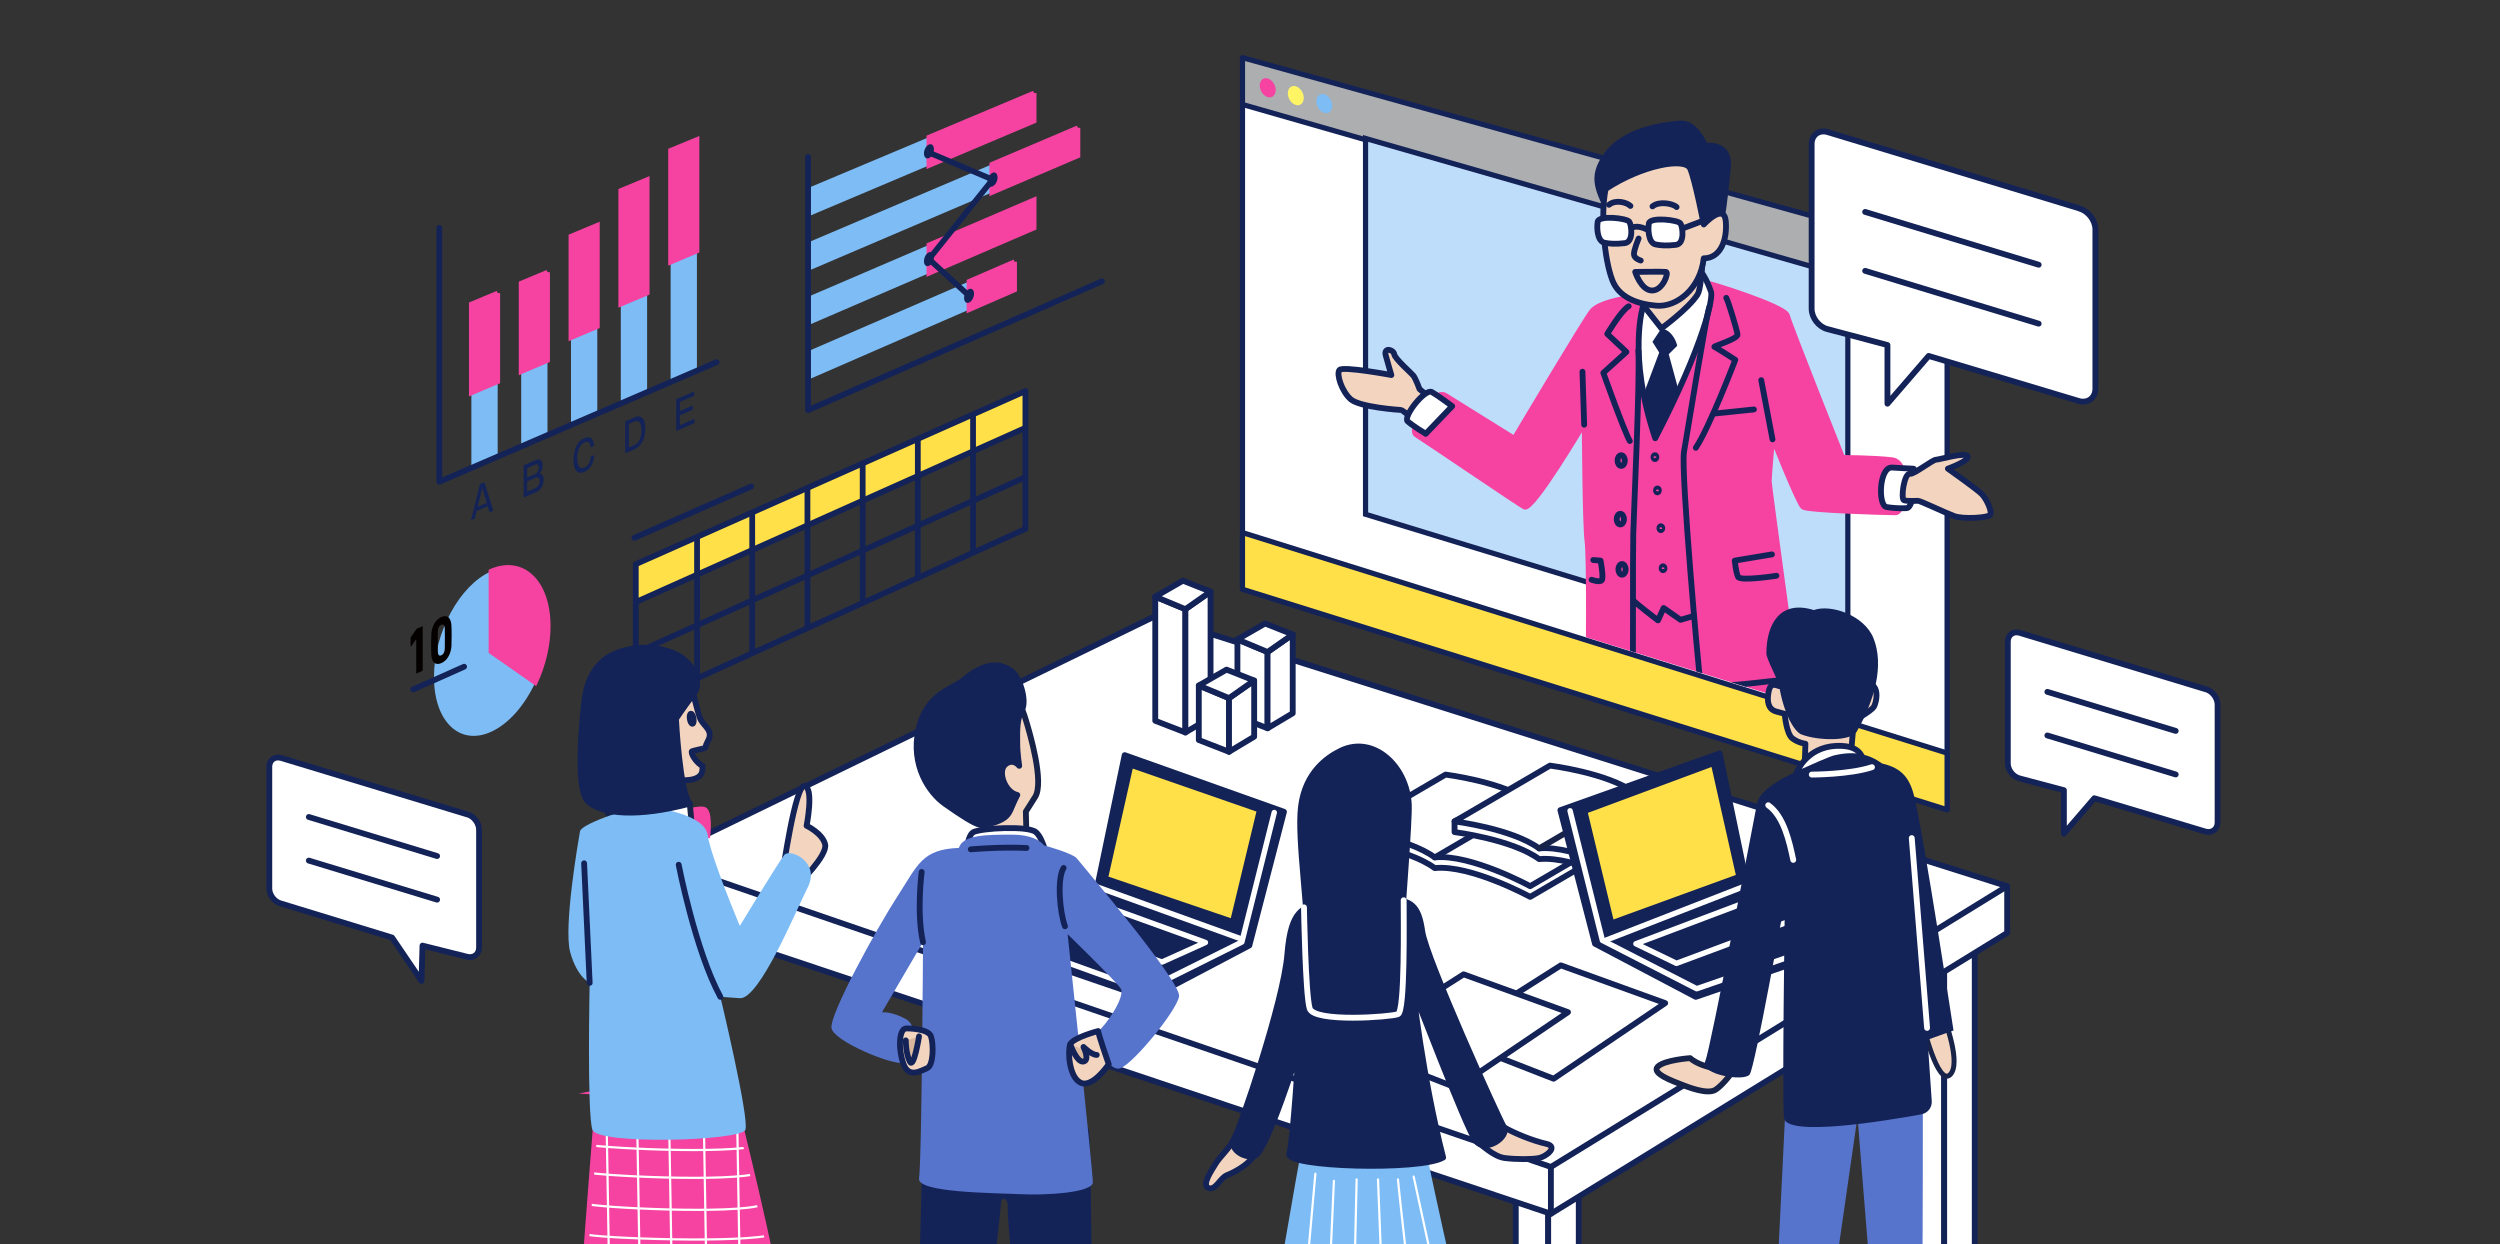 <?xml version="1.0" encoding="UTF-8"?><svg id="b" xmlns="http://www.w3.org/2000/svg" width="350.83" height="174.59" xmlns:xlink="http://www.w3.org/1999/xlink" viewBox="0 0 350.83 174.59"><rect x="0" y="0" width="350.83" height="174.59" fill="#333333" stroke="none"/><defs><style>.f{fill:#beddfa;}.f,.g,.h,.i,.j,.k,.l,.m,.n,.o,.p,.q{stroke:#142357;}.f,.i,.r,.s{stroke-miterlimit:10;}.f,.j,.k,.o{stroke-width:.73px;}.g,.t,.h,.u,.j,.k,.l,.v,.w,.m,.x,.y,.n,.z,.o,.p,.q{stroke-linecap:round;stroke-linejoin:round;}.g,.h,.v,.w,.m,.n,.z,.p,.q{stroke-width:.82px;}.g,.w,.x{fill:#f3d5bf;}.aa{fill:#172349;}.t,.u{stroke-width:.31px;}.t,.u,.y,.z{stroke:#fff;}.t,.ab{fill:#7dbcf5;}.h,.ac{fill:#142357;}.u,.i,.s,.l,.ad,.y,.z,.q{fill:none;}.ae{fill:#040000;}.af,.r{fill:#f643a2;}.ag{clip-path:url(#d);}.i{stroke-width:.8px;}.ah{clip-path:url(#e);}.j,.ai{fill:#ffe049;}.aj{fill:#fff564;}.k,.v,.n{fill:#fff;}.r,.s{stroke:#f643a2;stroke-width:.68px;}.ak{fill:#5774cc;}.l{stroke-width:.81px;}.v,.w,.x{stroke:#172349;}.m{fill:#debca1;}.al{clip-path:url(#c);}.x{stroke-width:.7px;}.y{stroke-width:.76px;}.o{fill:#adaeaf;}.p{fill:#dab89d;}</style><clipPath id="c"><rect class="ad" width="350.83" height="174.59"/></clipPath><clipPath id="d"><polygon class="ad" points="286.07 109.14 177.47 75.41 177.47 -9.18 286.07 21.99 286.07 109.14"/></clipPath><clipPath id="e"><path class="r" d="M83.93,153.28s-1.76,22.24-1.76,23.22,21.27,1.37,26.14,.39c-2.93-13.85-6.44-27.12-6.44-27.12l-17.95,3.51Z"/></clipPath></defs><g class="al"><g><g><g><polyline class="o" points="174.36 14.66 174.36 8.09 273.24 35.59 273.24 43.03"/><g><g><polygon class="k" points="273.24 113.63 174.36 82.69 174.36 14.66 273.24 43.03 273.24 113.63"/><polygon class="j" points="273.24 113.63 174.36 82.69 174.36 74.74 273.24 105.68 273.24 113.63"/></g><polygon class="f" points="259.31 92.88 191.63 72.17 191.63 19.43 259.31 38.86 259.31 92.88"/></g><path class="af" d="M179.02,12.64c0,.72-.5,1.17-1.12,.99-.62-.18-1.12-.91-1.12-1.63s.5-1.17,1.12-.99c.62,.18,1.12,.91,1.12,1.63Z"/><path class="aj" d="M182.96,13.74c0,.72-.5,1.17-1.12,.99-.62-.18-1.12-.91-1.12-1.63s.5-1.17,1.12-.99c.62,.18,1.12,.91,1.12,1.63Z"/><path class="ab" d="M186.96,14.85c0,.72-.5,1.17-1.12,.99-.62-.18-1.12-.91-1.12-1.63s.5-1.17,1.12-.99c.62,.18,1.12,.91,1.12,1.63Z"/></g><g class="ag"><g><path class="r" d="M228.96,41.72c-1.42,.16-4.59,.79-5.54,1.9-.95,1.11-10.92,17.88-10.92,17.88,0,0-9.23-5.75-9.65-6.01-1.74-1.11-5.38,4.75-4.11,5.54,1.27,.79,14.08,9.5,15.19,10.13,1.11,.63,8.39-11.71,8.39-11.71,0,0,.07,14.12,.39,16.49,.32,2.37,.16,17.25,.16,17.25l2.5,.96,2.02,52.7,1.07,2.49,7.12-2.73,1.78-46.88s5.06,46.73,5.22,47.36c.08,.32,1.56,1.86,3.79,1.98,2.24,.12,4.4-2.1,4.4-2.1l-1.38-51.59,2.53-.79s-3.64-26.43-3.64-27.06,.47-6.01,.47-6.01c0,0,3.64,9.18,4.27,9.65,.63,.47,11.55,.79,12.98,.79s2.22-7.12-.47-7.44c-2.69-.32-6.96-.32-6.96-.32,0,0-7.44-18.67-7.75-19.94-.32-1.27-10.92-4.59-12.03-4.75-1.11-.16-9.81,2.22-9.81,2.22Z"/><g><path class="aa" d="M228.56,147.59l-2.73,3.2s-3.44,2.02-2.97,3.09c.47,1.07,2.85,.95,5.1,1.07,2.26,.12,4.63-2.85,4.63-2.85l.36,1.07s2.49-1.19,2.73-2.14c.24-.95-.12-4.27-.12-4.27l-7,.83Z"/><path class="aa" d="M243.63,147.71s-.47,3.8-.36,5.22c.12,1.42,.47,3.2,2.26,3.32,1.78,.12,2.97,.12,3.68-.12,.71-.24,1.19-3.32,1.31-3.92,.12-.59-1.66-4.75-1.66-4.75l-5.22,.24Z"/><path class="g" d="M200.87,55.96l-1.66-1.35s-.55-1.5-.87-1.9c-.32-.4-2.61-2.37-2.69-3.01-.08-.63-1.5-1.03-1.19,.16,.32,1.19,.79,2.77,.79,2.77,0,0-6.81-1.27-7.28-.71-.47,.55,.32,3.01,1.58,4.11,1.27,1.11,6.8,1.5,7.04,1.5s2.45,1.82,2.45,1.82l1.82-3.4Z"/><path class="n" d="M200.07,60.87s-1.82-1.11-2.53-1.74c-.71-.63,2.45-4.67,3.4-4.11,.95,.55,2.85,1.98,2.85,1.98l-3.72,3.88Z"/><path class="n" d="M230.61,42.84s-2.29,6.79,1.67,18.66c6.96-13.45,8.15-19.78,7.83-20.57-.12-.3-1.01-3.04-2.29-3.48-2.14-.74-5.09,.46-7.21,5.4Z"/><path class="ac" d="M225.65,30.57c-1.57-3.58-3.13-5.59-.45-9.17,2.69-3.58,8.06-4.25,10.52-4.48,2.46-.22,3.8,3.13,3.8,3.13,0,0,3.8-.45,3.36,3.58-.45,4.03-.88,12.05-3.8,12.63-2.91,.57-13.43-5.69-13.43-5.69Z"/><path class="g" d="M229.69,35.24l.92,7.61,2.54,3.23s3.8-2.77,5.07-4.75c.8-1.24,.87-9.81,.87-9.81,0,0-10.53-.48-9.4,3.73Z"/><path class="g" d="M225.32,26.52c-.71,3.56-.24,9.73,.95,12.82,.89,2.31,3.32,3.32,6.17,3.56,2.85,.24,6.17-2.37,6.65-6.65,2.37,0,3.32-2.61,3.09-5.22-.24-2.61-3.09,.47-3.09,.47,0,0-1.19-6.17-1.9-7.83-.71-1.66-6.88-.47-11.87,2.85Z"/><path class="q" d="M225.79,28.74c.95-.79,2.53-.32,3.01,.16"/><path class="q" d="M231.9,28.96c.95-.79,2.91-.38,3.38,.1"/><path class="n" d="M224.21,31.11c-.14,.75-.1,2.71,.93,2.95,.62,.14,1.6,.22,2.87,.06,1.27-.16,.95-2.53,.63-3.01-.32-.48-4.26-.95-4.43,0Z"/><path class="n" d="M231.39,31.35c-.14,.75-.1,2.71,.93,2.95,.62,.14,1.6,.22,2.87,.06,1.27-.16,.95-2.53,.63-3.01-.32-.48-4.26-.95-4.43,0Z"/><path class="q" d="M228.94,31.98s.71-.47,2.08,.18"/><line class="q" x1="236.18" y1="32.04" x2="239.32" y2="30.86"/><path class="q" d="M229.95,33.47s-.71,1.66-.65,2.26c.06,.59,.95,.83,.95,.83"/><path class="q" d="M229.47,38.16s3.92-.06,4.33,0c.42,.06-.42,2.61-1.96,2.61s-2.37-2.61-2.37-2.61Z"/><path class="ac" d="M233.15,46.07l-1.26,1.9,.95,1.5-2.14,5.7s1.03,5.14,1.58,6.33c2.22-4.04,3.32-6.57,3.32-6.57l-1.42-5.22,1.19-1.19s-.4-2.06-2.22-2.45Z"/><path class="n" d="M265.51,65.61c.48,.02,2.53,.16,3.01,.16s.16,5.46-.95,5.54c-1.11,.08-2.45-.08-2.85-.16-1.19-.24-1.03-5.62,.79-5.54Z"/><path class="g" d="M268.05,66.49c.52,.1,3.17-1.98,3.64-1.98s4.11-1.11,4.43-.48c.32,.63-2.77,1.74-2.77,1.74,0,0,4.04,2.85,4.75,3.56,.71,.71,1.5,2.53,1.19,2.93-.32,.4-3.8,.63-5.06,.16s-4.75-2.14-5.06-2.14-1.5,.08-1.98-.08c-.47-.16,0-3.88,.87-3.72Z"/><path class="q" d="M228.56,42.98c-1.03,.55-3.01,3.88-3.01,3.88l2.69,2.53-3.24,2.93s2.93,8.23,3.72,9.57"/><path class="q" d="M229.91,49.16c.24,4.11-.63,22.55-.71,25.8-.08,3.24,0,18.28-.08,19.07-.08,.79-3.76,.28-3.76,.28"/><path class="q" d="M239.88,43.06c-.4,.95-3.09,17.65-3.56,20.34-.47,2.69,2.06,30.94,2.29,32.28,.24,1.35,10.21-.24,10.76-.16"/><path class="q" d="M242.25,41.8c.32,.55,1.5,4.51,1.58,5.14,.08,.63-3.48,1.66-3.24,1.74,.24,.08,2.93,1.82,2.93,1.82,0,0-3.64,9.5-5.54,12.34"/><line class="q" x1="240.75" y1="58.02" x2="246.13" y2="57.46"/><line class="q" x1="248.74" y1="61.66" x2="247.16" y2="53.35"/><path class="q" d="M222.07,52.16s.16,5.22,.24,7.44"/><path class="q" d="M248.66,77.8l-5.22,.87s.16,1.66,.47,2.29c.32,.63,5.38-.16,5.38-.16"/><path class="q" d="M223.58,78.59l1.03,.08s.47,2.45,.16,2.77c-.32,.32-1.42-.08-1.42-.08"/><path class="q" d="M228.01,64.63c0,.42-.23,.75-.51,.75s-.51-.34-.51-.75,.23-.75,.51-.75,.51,.34,.51,.75Z"/><path class="q" d="M227.89,72.85c0,.42-.23,.75-.51,.75s-.51-.34-.51-.75,.23-.75,.51-.75,.51,.34,.51,.75Z"/><path class="q" d="M228.13,79.9c0,.42-.23,.75-.51,.75s-.51-.34-.51-.75,.23-.75,.51-.75,.51,.34,.51,.75Z"/><path class="q" d="M229.27,84.29c.08,.24,3.4,2.77,3.4,2.77l.79-1.74,2.37,1.66,1.9-.55"/><path class="q" d="M232.44,64.15c0,.15-.09,.28-.2,.28s-.2-.12-.2-.28,.09-.28,.2-.28,.2,.12,.2,.28Z"/><path class="q" d="M232.79,68.82c0,.15-.09,.28-.2,.28s-.2-.12-.2-.28,.09-.28,.2-.28,.2,.12,.2,.28Z"/><path class="q" d="M233.27,74.12c0,.15-.09,.28-.2,.28s-.2-.12-.2-.28,.09-.28,.2-.28,.2,.12,.2,.28Z"/><path class="q" d="M233.58,79.74c0,.15-.09,.28-.2,.28s-.2-.12-.2-.28,.09-.28,.2-.28,.2,.12,.2,.28Z"/></g></g></g></g><g><g><g><g><g><polygon class="n" points="212.71 165.02 212.71 212 217.26 214.02 217.26 165.78 212.71 165.02"/><polygon class="n" points="221.55 163.25 221.55 211.24 217.26 214.02 217.26 165.78 221.55 163.25"/></g><g><polygon class="n" points="268.28 130.42 268.28 177.4 272.83 179.42 272.83 131.18 268.28 130.42"/><polygon class="n" points="277.12 128.65 277.12 176.64 272.83 179.42 272.83 131.18 277.12 128.65"/></g><g><polygon class="v" points="91.99 127.39 91.99 174.37 96.53 176.39 96.53 128.15 91.99 127.39"/><polygon class="v" points="100.83 125.62 100.83 173.61 96.53 176.39 96.53 128.15 100.83 125.62"/></g><g><polygon class="v" points="147.55 95.69 147.55 139.76 152.1 141.79 152.1 96.45 147.55 95.69"/><polygon class="v" points="156.39 91.02 156.39 139.01 152.1 141.79 152.1 93.54 156.39 91.02"/></g><polygon class="n" points="88.45 127.14 217.64 170.33 281.67 130.92 281.67 124.36 88.45 120.57 88.45 127.14"/><polygon class="n" points="91.98 120.58 217.64 163.76 281.67 124.36 162.07 86.48 91.98 120.58"/><line class="n" x1="217.64" y1="163.76" x2="217.64" y2="170.33"/></g><g><path class="n" d="M228.12,118.04v-1.52s-10.81-2.78-13.39-2.53c-3.79-2.78-11.87-3.79-11.87-3.79l-13.39,6.31v1.52s8.08,1.01,11.87,3.79c5.05-.51,13.39,4.04,13.39,4.04l13.39-7.83Z"/><path class="n" d="M228.12,116.53s-8.33-4.55-13.39-4.04c-3.79-2.78-11.87-3.79-11.87-3.79l-13.39,7.83s8.08,1.01,11.87,3.79c5.05-.51,13.39,4.04,13.39,4.04l13.39-7.83Z"/><line class="n" x1="214.73" y1="112.49" x2="201.35" y2="120.32"/></g><g><path class="n" d="M242.77,116.78v-1.52s-10.81-2.78-13.39-2.53c-3.79-2.78-11.87-3.79-11.87-3.79l-13.39,6.31v1.52s8.08,1.01,11.87,3.79c5.05-.5,13.39,4.04,13.39,4.04l13.39-7.83Z"/><path class="n" d="M242.77,115.27s-8.33-4.55-13.39-4.04c-3.79-2.78-11.87-3.79-11.87-3.79l-13.39,7.83s8.08,1.01,11.87,3.79c5.05-.5,13.39,4.04,13.39,4.04l13.39-7.83Z"/><line class="v" x1="229.38" y1="111.22" x2="216" y2="119.05"/></g><polygon class="n" points="203.12 145.57 218.02 151.38 233.68 140.77 219.03 135.47 203.12 145.57"/><polygon class="n" points="189.48 146.84 204.38 152.65 220.04 142.04 205.39 136.73 189.48 146.84"/><g><polygon class="h" points="157.83 105.97 153.98 124.47 139.03 131 138.89 132.49 161.17 140.13 175.32 132.68 180.18 113.92 157.83 105.97"/><polyline class="y" points="178.82 114.02 174.27 132.2 160.63 138.99 139.26 131.31"/><line class="y" x1="153.98" y1="124.47" x2="174.27" y2="131.79"/><polyline class="y" points="152.52 126.24 169.16 132.26 163.06 135.01 146.84 129.08"/><polygon class="ai" points="155.55 123.02 172.72 128.85 176.32 113.89 158.96 107.86 155.55 123.02"/></g><g><polygon class="h" points="241.32 105.73 245.17 124.23 260.11 130.77 260.26 132.25 237.97 139.89 223.83 132.44 218.97 113.69 241.32 105.73"/><polyline class="y" points="220.33 113.78 224.87 131.97 238.1 138.75 260.3 131.08"/><line class="y" x1="245.17" y1="124.23" x2="225.29" y2="131.97"/><polyline class="y" points="246.62 126 229.57 132.44 235.26 135.19 252.3 128.84"/><polygon class="ai" points="243.59 122.78 226.42 129.03 222.83 114.07 240.18 107.63 243.59 122.78"/></g></g><g><path class="r" d="M94.46,114.33s3.32-.98,4.29-.78c.98,.19,.59,3.71,.59,3.71l-2.15-.2-2.73-2.73Z"/><path class="v" d="M89.97,109.84l6.83,2.93,.39,4.29s-12.68-2.73-11.9-2.93c.78-.2,4.88-6.63,4.68-4.29Z"/><path class="g" d="M96.02,94.81c1.05,.33,1.76,5.27,2.34,6.24,.59,.98,1.76,1.56,.98,2.93-.19,.34-.3,.64-.36,.93-.03,.15-1.91,.42-1.92,.57-.03,.57,.91,1.76,1.54,2.01,0,.2-.02,.42-.04,.65-.2,1.76-3.51,1.3-3.51,1.3v2.93l-5.46,.59s-2.54-5.46-2.73-10.93c-.2-5.46,2.34-9.37,9.17-7.22Z"/><path class="h" d="M97.32,100.82c.07,.39,0,.72-.14,.75-.14,.02-.31-.27-.37-.66-.07-.39,0-.72,.14-.75,.14-.02,.31,.27,.37,.66Z"/><path class="g" d="M109.81,122.65s1.82-12.75,3.12-12.36c1.3,.39,.26,5.59,.26,5.59,0,0,2.21,1.04,2.6,2.6,.39,1.56-3.77,5.59-3.77,5.59l-2.21-1.43Z"/><path class="g" d="M98.75,167.92c.26,1.82,1.56,14.31,2.6,21.59,1.04,7.28,3.12,15.87,3.12,15.87,0,0,3.9-.26,3.38-1.04-.52-.78-4.42-34.6-4.42-34.6l-4.68-1.82Z"/><path class="g" d="M86.19,165.69c.02,1.84-.94,14.28-.86,21.64,.08,7.36,1.01,16.14,1.01,16.14,0,0,3.9,.25,3.49-.59-.41-.84,.76-34.77,.76-34.77l-4.4-2.42Z"/><g><g><path class="af" d="M83.93,153.28s-1.76,22.24-1.76,23.22,21.27,1.37,26.14,.39c-2.93-13.85-6.44-27.12-6.44-27.12l-17.95,3.51Z"/><g class="ah"><path class="u" d="M81.58,160.5c1.56,.59,21.07,1.56,24.97,.19"/><path class="u" d="M81.58,164.4c1.56,.59,21.07,1.56,24.97,.2"/><path class="u" d="M81.97,168.89c1.56,.59,21.07,1.56,24.97,.2"/><path class="u" d="M81.97,173.18c1.56,.59,22.83,1.37,26.73,0"/><line class="u" x1="85.1" y1="156.01" x2="85.49" y2="179.04"/><line class="u" x1="89.39" y1="155.82" x2="89.78" y2="178.84"/><line class="u" x1="93.88" y1="156.01" x2="94.27" y2="179.04"/><line class="u" x1="98.75" y1="156.21" x2="99.14" y2="179.23"/><line class="u" x1="103.44" y1="156.6" x2="103.83" y2="179.62"/></g><path class="s" d="M83.93,153.28s-1.76,22.24-1.76,23.22,21.27,1.37,26.14,.39c-2.93-13.85-6.44-27.12-6.44-27.12l-17.95,3.51Z"/></g><path class="ab" d="M90.75,113.15c2.01,.33,8.19,1.17,8.58,4.1,.39,2.93,4.49,12.68,4.49,12.68,0,0,5.46-8.98,6.24-9.95,.78-.98,5.07,.98,3.32,4.49-1.76,3.51-6.83,15.8-9.56,15.61l-2.73-.2s4.1,17.1,3.51,18.67c-.59,1.56-20.68,2.15-21.46,0-.78-2.15-.39-20.62-.39-20.62,0,0-1.76-.78-2.73-4.29-.98-3.51,1.17-15.8,1.37-16.97,.2-1.17,8.19-3.71,9.37-3.51Z"/><path class="h" d="M87.83,91.24c2.73-.78,6.11-.13,7.74,.98,1.63,1.11,3.06,3.51,1.76,5.2-1.3,1.69-2.47,3.45-2.47,3.45,0,0,.52,10.41,1.95,11.9-7.28,1.95-12.42,1.5-14.31-.33-1.89-1.82-.68-12.6-.46-14.31,.78-5.92,4.86-6.63,5.79-6.89Z"/><path class="q" d="M95.24,121.35s2.34,12.1,5.85,18.54"/><line class="q" x1="82.75" y1="137.93" x2="81.97" y2="121.15"/></g></g><g><path class="h" d="M130.09,156.23c-.25,.74-1.28,52.61-1.74,54.35-.68,2.61,6.58,3.35,6.95,.74,.16-1.1,4.71-41.16,4.78-42.63,.06-1.3,1.92-1.12,1.74,.74-.19,1.86,3.91,43.37,4.41,45.11,.5,1.74,7.45,.99,7.2-.25-.25-1.24-.74-54.85-.99-55.59-.25-.74-22.34-2.48-22.34-2.48Z"/><path class="w" d="M143.96,101.04c.55,1.82,2.61,8.75,1.3,10.8l-1.3,2.05,.19,7.82-7.07,.37s1.12-6.33,.74-6.89c-.37-.56-4.47-3.16-5.03-6.89-.56-3.72,4.84-8,7.26-9.87,2.42-1.86,3.35,.74,3.91,2.61Z"/><path class="n" d="M135.49,121.61s0-4.28,1.12-4.84c1.12-.56,7.63-.93,8.75,0,1.12,.93,1.68,4.1,1.68,4.1l-11.54,.74Z"/><g><path class="ak" d="M129.53,132.22c0,1.12-.19,31.09-.56,33.13-.37,2.05,10.61,2.05,14.15,2.23,3.54,.19,10.24-.19,10.24-1.68s-3.54-34.81-3.54-34.81c0,0,6.7,6.51,7.45,7.63,.74,1.12-2.23,5.4-3.16,5.96-.93,.56,1.3,5.96,3.16,5.21,1.86-.74,7.82-8,8.19-10.05,.37-2.05-13.77-18.61-14.33-19.36-.56-.74-4.65-1.86-4.65-1.86,0,0-.93-1.49-4.47-1.49s-6.89,0-7.45,1.86c-5.21,.19-5.77,2.42-8.56,6.7-2.79,4.28-9.68,16.75-9.31,18.61,.37,1.86,8.56,5.21,10.05,4.84,1.49-.37,2.42-5.03,.37-6.14-2.05-1.12-3.35-.93-3.35-.93l5.77-9.87Z"/><path class="q" d="M149.26,121.8c-.93,1.49-.56,6.14,.19,8.19"/><path class="q" d="M136.23,119.19s4.1-.37,7.82-.19"/><path class="q" d="M129.34,122.36s-.74,5.77,.19,9.87"/><path class="g" d="M127.3,144.32s2.98,0,3.35,1.12c.37,1.12,.37,4.1-.56,4.47-.93,.37-2.61,1.49-3.35-.74-.74-2.23-.56-5.03,.56-4.84Z"/><path class="g" d="M154.1,144.69s-3.54,.93-3.91,1.86c-.37,.93-.19,4.65,1.49,5.4,1.68,.74,3.91-2.61,3.91-2.61,0,0-1.3-3.72-1.49-4.65Z"/><path class="m" d="M150.19,146.55s.93,2.61,1.86,2.42c.93-.19,0-2.05,0-2.05,0,0,1.12,1.12,1.86,1.12"/><path class="p" d="M128.97,145.44s-.74,4.65-1.3,3.54c-.56-1.12-.56-2.98-.56-2.98"/></g><path class="h" d="M135.3,95.37c3.45-2.88,5.4-2.05,6.61-1.21,1.21,.84,2.23,4.19,1.49,5.49-.74,1.3-.65,2.98-.65,4.56s.28,3.26,.28,3.26c0,0-.84-1.12-1.95-.19-1.12,.93-.09,3.91,1.68,4.28-.93,1.77-.93,2.51-1.77,3.16-.84,.65-2.7,1.12-3.44,1.02-.74-.09-2.73-1.37-4.96-2.95-2.23-1.58-4.81-5.43-3.69-10.45,1.12-5.03,4.75-5.58,6.42-6.98Z"/></g><g><path class="ab" d="M182.79,160.58c-.27,.8-5.34,30.12-5.34,31.45s27.47,0,29.86-.8c-1.87-3.73-8-33.58-8-33.58l-16.52,2.93Z"/><path class="g" d="M173.19,159.78c-.47,1.19-2,2.53-2.6,3.53-.6,1-2,3-1,3.4,1,.4,1.6-1.4,2.6-1.8,1-.4,4-1.8,4.4-4.2,.4-2.4-2.8-2.47-3.4-.93Z"/><path class="g" d="M207.04,160.04c.87,.57,2.53,2.27,4.13,2.47,1.6,.2,3.8,.2,4.8,0,1-.2,2.8-1.6,1-2-1.8-.4-4.46-1.47-5.93-2.33-1.47-.87-5.33,1-4,1.87Z"/><path class="h" d="M184.92,126.46c-1.87,1.33-3.73,.8-4.26,7.46-.53,6.66-6.66,24.52-7.46,25.85-.8,1.33,1.33,2.93,2.93,2.4,1.6-.53,6.13-14.92,6.13-14.92,0,0-.8,12.79-1.33,14.66-.53,1.87,18.39,2.4,21.59,.53-2.93-11.46-4.26-23.72-4.26-23.72,0,0,7.46,19.46,8.79,21.32,1.33,1.87,4.8-.53,4-1.87-.8-1.33-10.93-23.72-11.46-27.45-.53-3.73-1.6-4.26-4.26-4.53-2.67-.27-10.39,.27-10.39,.27Z"/><path class="h" d="M188.18,105.34c-1.98,.95-5,3.1-5.6,7.8-.6,4.7,1.2,14.99,1,22.39-.2,7.4,1.8,8.79,1.8,8.79l11.39,1s-.4-10.79-.2-13.99c.2-3.2,1.24-16.25,1.13-18.46-.27-5.33-4.93-9.73-9.53-7.53Z"/><path class="z" d="M182.99,127.33s.2,12.19,.8,14.19c.6,2,11.39,1.2,12.39,.8,1-.4,.8-13.19,.8-15.99"/><line class="u" x1="187.19" y1="165.71" x2="185.99" y2="192.29"/><line class="u" x1="190.38" y1="165.51" x2="189.78" y2="191.89"/><line class="u" x1="193.38" y1="165.51" x2="194.38" y2="191.29"/><path class="u" d="M196.18,165.51c0,.6,2.8,25.19,2.8,25.19"/><line class="t" x1="198.38" y1="165.11" x2="203.98" y2="190.89"/><line class="u" x1="184.59" y1="164.71" x2="182.19" y2="191.69"/></g><g><path class="ak" d="M250.82,150.07s-2.46,50.01-2.46,50.96,5.49,1.7,5.87-.19c.38-1.89,6.44-44.14,6.44-44.14,0,0,3.22,40.92,3.6,42.62,.38,1.7,5.11,.57,5.3-1.33,.19-1.89,.38-48.3,.19-49.82-.19-1.52-19.51-.38-18.94,1.89Z"/><path class="w" d="M237.18,148.49s-3.6,.25-4.55,1.2c-.95,.95,2.27,2.08,3.22,2.46,.95,.38,3.79,1.52,4.92,.76,1.14-.76,2.46-2.65,2.46-2.65,0,0-4.17-.13-6.06-1.77Z"/><g><g><path class="g" d="M249.69,96.29c-.86-.32-1.29-.32-1.51,.86-.22,1.19-.11,2.37,1.08,2.7l1.19,.32s.22,2.8,1.08,3.45c.86,.65,1.83,.75,1.83,.75l-.11,3.24,6.36-.11,.54-6.36s2.37-1.29,2.8-1.94c.43-.65,.97-3.56-1.29-3.23-2.26,.32-11.97,.32-11.97,.32Z"/><path class="ac" d="M252.81,103.08c-1.05-.42-2.51-2.99-3.13-6.79-.14-.86-1.8-3.82-1.8-4.58,0-4.1,1.89-7.58,6.66-6.1,2.37-.86,7.08,.72,8.37,3.95,1.54,3.86,.13,8.71-2.33,13.08-.83,1.47-5.61,1.29-7.76,.43Z"/></g><path class="n" d="M252.13,108.41s1.31-3.55,5.57-3.74c4.26-.19,3.75,2.68,3.75,2.68l-9.32,1.06Z"/></g><path class="x" d="M272.6,142.27c.34,.86,2.69,7.02,1.04,8.56-1.71,1.6-3.79-7.06-3.79-7.06l2.76-1.5Z"/><path class="ac" d="M257.5,105.97c-.72,.16-3.63,1.47-4.58,1.9-2.71,1.24-5.96,2.94-6.35,4.87-.52,2.6-6.5,34.4-7.28,36.23-.78,1.82,5.46,2.86,6.24,1.82,.78-1.04,4.94-24.78,4.94-24s-.39,26.66-.13,30.05c.22,2.8,14.43,.43,19.31-.47,.92-.17,1.54-1.03,1.43-1.96l-.58-8.5,3.64-1.3s-4.16-27.19-5.46-32.65c-.63-2.66-1.69-4.16-4.55-4.81-1.8-1.29-3.77-1.82-6.63-1.17Z"/><path class="z" d="M248.14,113c2.21,1.56,2.99,5.2,3.51,7.67"/><path class="z" d="M254.25,108.7s5.33,0,8.45-1.04"/><line class="z" x1="270.43" y1="144.25" x2="268.28" y2="117.61"/></g><g><g><polygon class="n" points="162.12 83.73 162.12 101.15 166.35 102.79 166.35 85.49 162.12 83.73"/><polygon class="n" points="166.35 85.49 166.35 102.79 169.88 100.68 169.88 83.02 166.35 85.49"/><polygon class="n" points="162.12 83.73 166.35 85.49 169.88 83.02 166 81.49 162.12 83.73"/></g><g><polygon class="n" points="173.65 89.73 173.65 100.56 177.88 102.2 177.88 91.5 173.65 89.73"/><polygon class="n" points="177.88 91.5 177.88 102.2 181.41 100.09 181.41 89.03 177.88 91.5"/><polygon class="n" points="173.65 89.73 177.88 91.5 181.41 89.03 177.53 87.5 173.65 89.73"/></g><g><polygon class="n" points="168.23 96.2 168.23 103.85 172.47 105.5 172.47 97.97 168.23 96.2"/><polygon class="n" points="172.47 97.97 172.47 105.5 176 103.38 176 95.5 172.47 97.97"/><polygon class="n" points="168.23 96.2 172.47 97.97 176 95.5 172.12 93.97 168.23 96.2"/></g></g></g><g><g><g><g><path class="ab" d="M69.84,53.29c-1.47,.63-2.21,.94-3.69,1.57v10.81c1.47-.64,2.21-.95,3.69-1.59v-10.79Z"/><path class="r" d="M69.84,41.14c-1.47,.62-2.21,.93-3.69,1.54v12.44c1.47-.63,2.21-.94,3.69-1.57v-12.42Z"/></g><g><path class="ab" d="M76.83,50.31c-1.47,.63-2.21,.94-3.69,1.57v10.77c1.47-.64,2.21-.95,3.69-1.59v-10.75Z"/><path class="r" d="M76.83,38.21c-1.47,.62-2.21,.93-3.69,1.54v12.39c1.47-.63,2.21-.94,3.69-1.57v-12.37Z"/></g><g><path class="ab" d="M83.82,45.48c-1.47,.63-2.21,.94-3.69,1.56v12.59c1.47-.64,2.21-.95,3.69-1.59v-12.56Z"/><path class="r" d="M83.82,31.62c-1.47,.61-2.21,.92-3.69,1.54v14.21c1.47-.63,2.21-.94,3.69-1.56v-14.18Z"/></g><g><path class="ab" d="M90.81,40.75c-1.47,.62-2.21,.94-3.69,1.56v14.31c1.47-.64,2.21-.95,3.69-1.59v-14.28Z"/><path class="r" d="M90.81,25.22c-1.47,.61-2.21,.92-3.69,1.53v15.92c1.47-.62,2.21-.94,3.69-1.56v-15.89Z"/></g><g><path class="ab" d="M97.8,34.79c-1.47,.62-2.21,.93-3.69,1.55v17.26c1.47-.64,2.21-.95,3.69-1.59v-17.23Z"/><path class="r" d="M97.8,19.59c-1.47,.61-2.21,.91-3.69,1.52v15.66c1.47-.62,2.21-.93,3.69-1.56v-15.62Z"/></g><path class="l" d="M61.65,31.97v35.64c12.97-5.59,25.95-11.19,38.92-16.79"/><g><path class="ac" d="M67.97,67.68c.51,1.59,.76,2.39,1.27,3.98-.21,.09-.32,.14-.54,.23-.1-.34-.15-.51-.26-.85-.62,.27-.93,.4-1.55,.67-.1,.43-.15,.64-.26,1.07-.21,.09-.32,.14-.54,.23,.5-2.03,.76-3.05,1.26-5.08,.24-.1,.36-.16,.61-.26Zm-.3,.81c-.25,1.05-.38,1.57-.63,2.62,.5-.22,.76-.33,1.26-.55-.25-.83-.38-1.24-.63-2.07Z"/><path class="ac" d="M75.2,64.56c.64-.28,.96,.11,.96,.74,0,.67-.36,1.04-.47,1.17,.14,0,.6,.02,.6,.85,0,.57-.25,1.39-1.01,1.72-.72,.31-1.08,.47-1.79,.78v-4.52c.69-.3,1.04-.45,1.73-.75Zm-1.22,1.13v1.31l1.11-.48c.52-.23,.52-.86,.52-.89,0-.06-.01-.64-.52-.41-.44,.19-.66,.29-1.11,.48Zm0,1.87v1.43c.46-.2,.69-.3,1.15-.5,.46-.2,.6-.7,.6-.99,0-.09-.02-.69-.62-.44-.45,.2-.68,.3-1.14,.49Z"/><path class="ac" d="M82.88,62.78c-.05-.99-.65-.78-.85-.69-.39,.17-.61,.45-.74,.76-.22,.49-.28,1.03-.28,1.47,0,.39,.06,1.09,.41,1.32,.2,.13,.47,.02,.59-.03,.46-.2,.83-.61,.88-1.52,.21-.09,.31-.14,.52-.23-.1,.96-.45,1.94-1.36,2.34-.78,.34-1.05,0-1.16-.11-.34-.4-.41-1.03-.41-1.54,0-.84,.22-2.51,1.55-3.08,.7-.3,1.24-.06,1.36,1.09l-.51,.22Z"/><path class="ac" d="M89.05,58.56c.51-.22,1.5-.34,1.5,1.55,0,.7-.12,1.62-.65,2.27-.23,.28-.6,.55-.85,.66-.52,.23-.78,.34-1.31,.57v-4.48c.52-.23,.78-.34,1.31-.57Zm-.8,.95v3.27c.33-.14,.49-.21,.81-.35,.11-.05,.33-.2,.46-.36,.47-.58,.5-1.47,.5-1.72,0-.81-.28-1.49-.96-1.2-.33,.14-.49,.21-.81,.35Z"/><path class="ac" d="M97.43,54.94v.6c-.81,.35-1.21,.52-2.02,.87v1.27c.72-.31,1.08-.47,1.79-.78v.6c-.72,.31-1.08,.47-1.79,.78v1.39c.82-.36,1.24-.54,2.06-.9v.6c-1.03,.45-1.55,.67-2.58,1.12v-4.46c1.01-.44,1.52-.66,2.53-1.1Z"/></g><g><g><path class="ab" d="M136.26,39.38v3.95c-9.04,3.94-13.57,5.91-22.61,9.85v-4c9.04-3.92,13.57-5.88,22.61-9.8Z"/><path class="r" d="M142.37,36.73v3.94c-2.55,1.11-3.83,1.67-6.38,2.78v-3.95c2.55-1.11,3.83-1.66,6.38-2.76Z"/></g><g><path class="ab" d="M130.72,34.22v3.96c-6.83,2.95-10.24,4.42-17.07,7.36v-4c6.83-2.93,10.24-4.4,17.07-7.33Z"/><path class="r" d="M145.11,28.05v3.93c-5.9,2.55-8.85,3.82-14.75,6.36v-3.96c5.9-2.53,8.85-3.8,14.75-6.33Z"/></g><g><path class="ab" d="M130.72,19.1v3.96c-6.83,2.89-10.24,4.33-17.07,7.22v-4c6.83-2.87,10.24-4.31,17.07-7.18Z"/><path class="r" d="M145.11,13.05v3.93c-5.9,2.49-8.85,3.74-14.75,6.24v-3.96c5.9-2.48,8.85-3.72,14.75-6.2Z"/></g><g><path class="ab" d="M139.64,22.87v3.94c-8.66,3.7-17.32,7.4-25.98,11.1v-4c8.66-3.68,17.32-7.36,25.98-11.04Z"/><path class="r" d="M151.26,17.93v3.92c-4.83,2.06-7.24,3.09-12.07,5.16v-3.94c4.83-2.05,7.24-3.08,12.07-5.13Z"/></g><path class="l" d="M113.4,22.02V57.55c13.75-6.02,27.5-12.04,41.24-18.07"/><path class="ac" d="M136.69,41.21c0,.52-.31,1.09-.7,1.25s-.7-.12-.7-.64,.31-1.09,.7-1.25c.39-.17,.7,.12,.7,.64Z"/><path class="ac" d="M131.06,36.06c0,.53-.31,1.09-.7,1.25s-.7-.12-.7-.65,.31-1.09,.7-1.25c.39-.17,.7,.12,.7,.65Z"/><path class="ac" d="M131.06,20.94c0,.53-.31,1.08-.7,1.25s-.7-.13-.7-.66,.31-1.08,.7-1.25c.39-.16,.7,.13,.7,.66Z"/><path class="ac" d="M139.99,24.9c0,.52-.31,1.08-.7,1.25s-.7-.13-.7-.65,.31-1.08,.7-1.25,.7,.13,.7,.65Z"/><path class="i" d="M130.71,21.56c3.43,1.47,5.15,2.2,8.58,3.64-3.57,4.45-5.36,6.68-8.93,11.16,2.25,2.07,3.38,3.1,5.63,5.15"/></g><path class="ab" d="M68.91,80.18c-4.42,1.95-8.01,8.59-8.01,14.83s3.59,9.69,8.01,7.69c2.5-1.13,4.73-3.74,6.2-6.92-2.48-1.73-3.72-2.6-6.2-4.34v-11.26Z"/><path class="r" d="M68.91,80.18v11.26c2.48,1.75,3.72,2.62,6.2,4.34,1.13-2.44,1.81-5.22,1.81-7.91,0-6.19-3.59-9.63-8.01-7.69Z"/><g><path class="ai" d="M143.74,60.11c-18.17,8.13-36.35,16.25-54.52,24.38v-5.32c18.17-8.07,36.35-16.14,54.52-24.22v5.16Z"/><path class="l" d="M143.9,74.22c-18.23,8.3-36.45,16.59-54.68,24.89v-19.94c18.23-8.1,36.45-16.19,54.68-24.29v19.34Z"/><path class="l" d="M89.33,84.44c18.14-8.11,36.27-16.22,54.41-24.33"/><path class="l" d="M89.33,91.57c18.14-8.18,36.27-16.36,54.41-24.54"/><path class="l" d="M97.82,75.64v19.52"/><path class="l" d="M105.56,72.2v19.43"/><path class="l" d="M113.31,68.76v19.35"/><path class="l" d="M121.06,65.32v19.26"/><path class="l" d="M128.8,61.88v19.18"/><path class="l" d="M136.55,58.43v19.1"/></g></g><path class="l" d="M65.13,93.56c-2.86,1.28-4.29,1.91-7.15,3.19"/><g><path class="ae" d="M58.4,89.71h-.01c-.28,.4-.42,.6-.7,1-.04,.05-.07,.05-.07-.02v-1.14c0-.06,.01-.1,.05-.15,.3-.43,.45-.65,.74-1.08,.03-.05,.07-.09,.12-.11,.29-.13,.44-.19,.73-.32,.04-.02,.06,0,.06,.06v6.08c0,.06-.03,.1-.06,.12-.31,.14-.47,.21-.78,.35-.04,.02-.07,0-.07-.06v-4.72Z"/><path class="ae" d="M60.5,90.45c0-1.39,.03-1.69,.1-1.99,.18-.88,.64-1.56,1.34-1.87,.7-.31,1.15-.03,1.34,.69,.06,.25,.1,.52,.1,1.91s-.03,1.69-.1,1.99c-.18,.88-.64,1.56-1.34,1.87-.7,.31-1.15,.03-1.34-.68-.07-.25-.1-.52-.1-1.91Zm1.43,1.51c.23-.1,.38-.31,.45-.62,.04-.18,.05-.37,.05-1.74s-.01-1.55-.05-1.7c-.07-.26-.22-.32-.45-.22-.23,.1-.38,.31-.45,.62-.04,.18-.05,.37-.05,1.74s.01,1.55,.05,1.7c.07,.26,.22,.33,.45,.22Z"/></g></g><line class="l" x1="89.03" y1="75.47" x2="105.42" y2="68.27"/></g></g><g><path class="n" d="M309.56,96.73l-26.15-7.93c-.9-.25-1.65,.31-1.65,1.25v17.08c0,.94,.75,1.89,1.66,2.11l6.21,1.65v6.09l4.27-4.96,15.64,4.69c.91,.22,1.66-.36,1.66-1.3v-16.52c0-.94-.74-1.92-1.65-2.17Z"/><line class="n" x1="287.31" y1="97.09" x2="305.32" y2="102.57"/><line class="n" x1="287.31" y1="103.21" x2="305.32" y2="108.68"/></g><g><path class="n" d="M65.59,114.29l-26.15-7.93c-.9-.25-1.65,.31-1.65,1.25v17.08c0,.94,.75,1.89,1.66,2.11l15.57,4.77,4.13,6.09,.14-4.96,6.28,1.57c.91,.22,1.66-.36,1.66-1.3v-16.52c0-.94-.74-1.92-1.65-2.17Z"/><line class="n" x1="43.34" y1="114.65" x2="61.34" y2="120.13"/><line class="n" x1="43.34" y1="120.77" x2="61.34" y2="126.25"/></g><g><path class="n" d="M291.83,29.25l-35.37-10.72c-1.22-.34-2.23,.42-2.23,1.69v23.11c0,1.27,1.01,2.56,2.24,2.86l8.4,2.23v8.23l5.78-6.7,21.16,6.35c1.23,.3,2.24-.49,2.24-1.76v-22.34c0-1.27-1-2.59-2.23-2.93Z"/><line class="n" x1="261.74" y1="29.74" x2="286.09" y2="37.15"/><line class="n" x1="261.74" y1="38.01" x2="286.09" y2="45.42"/></g></g></g></svg>